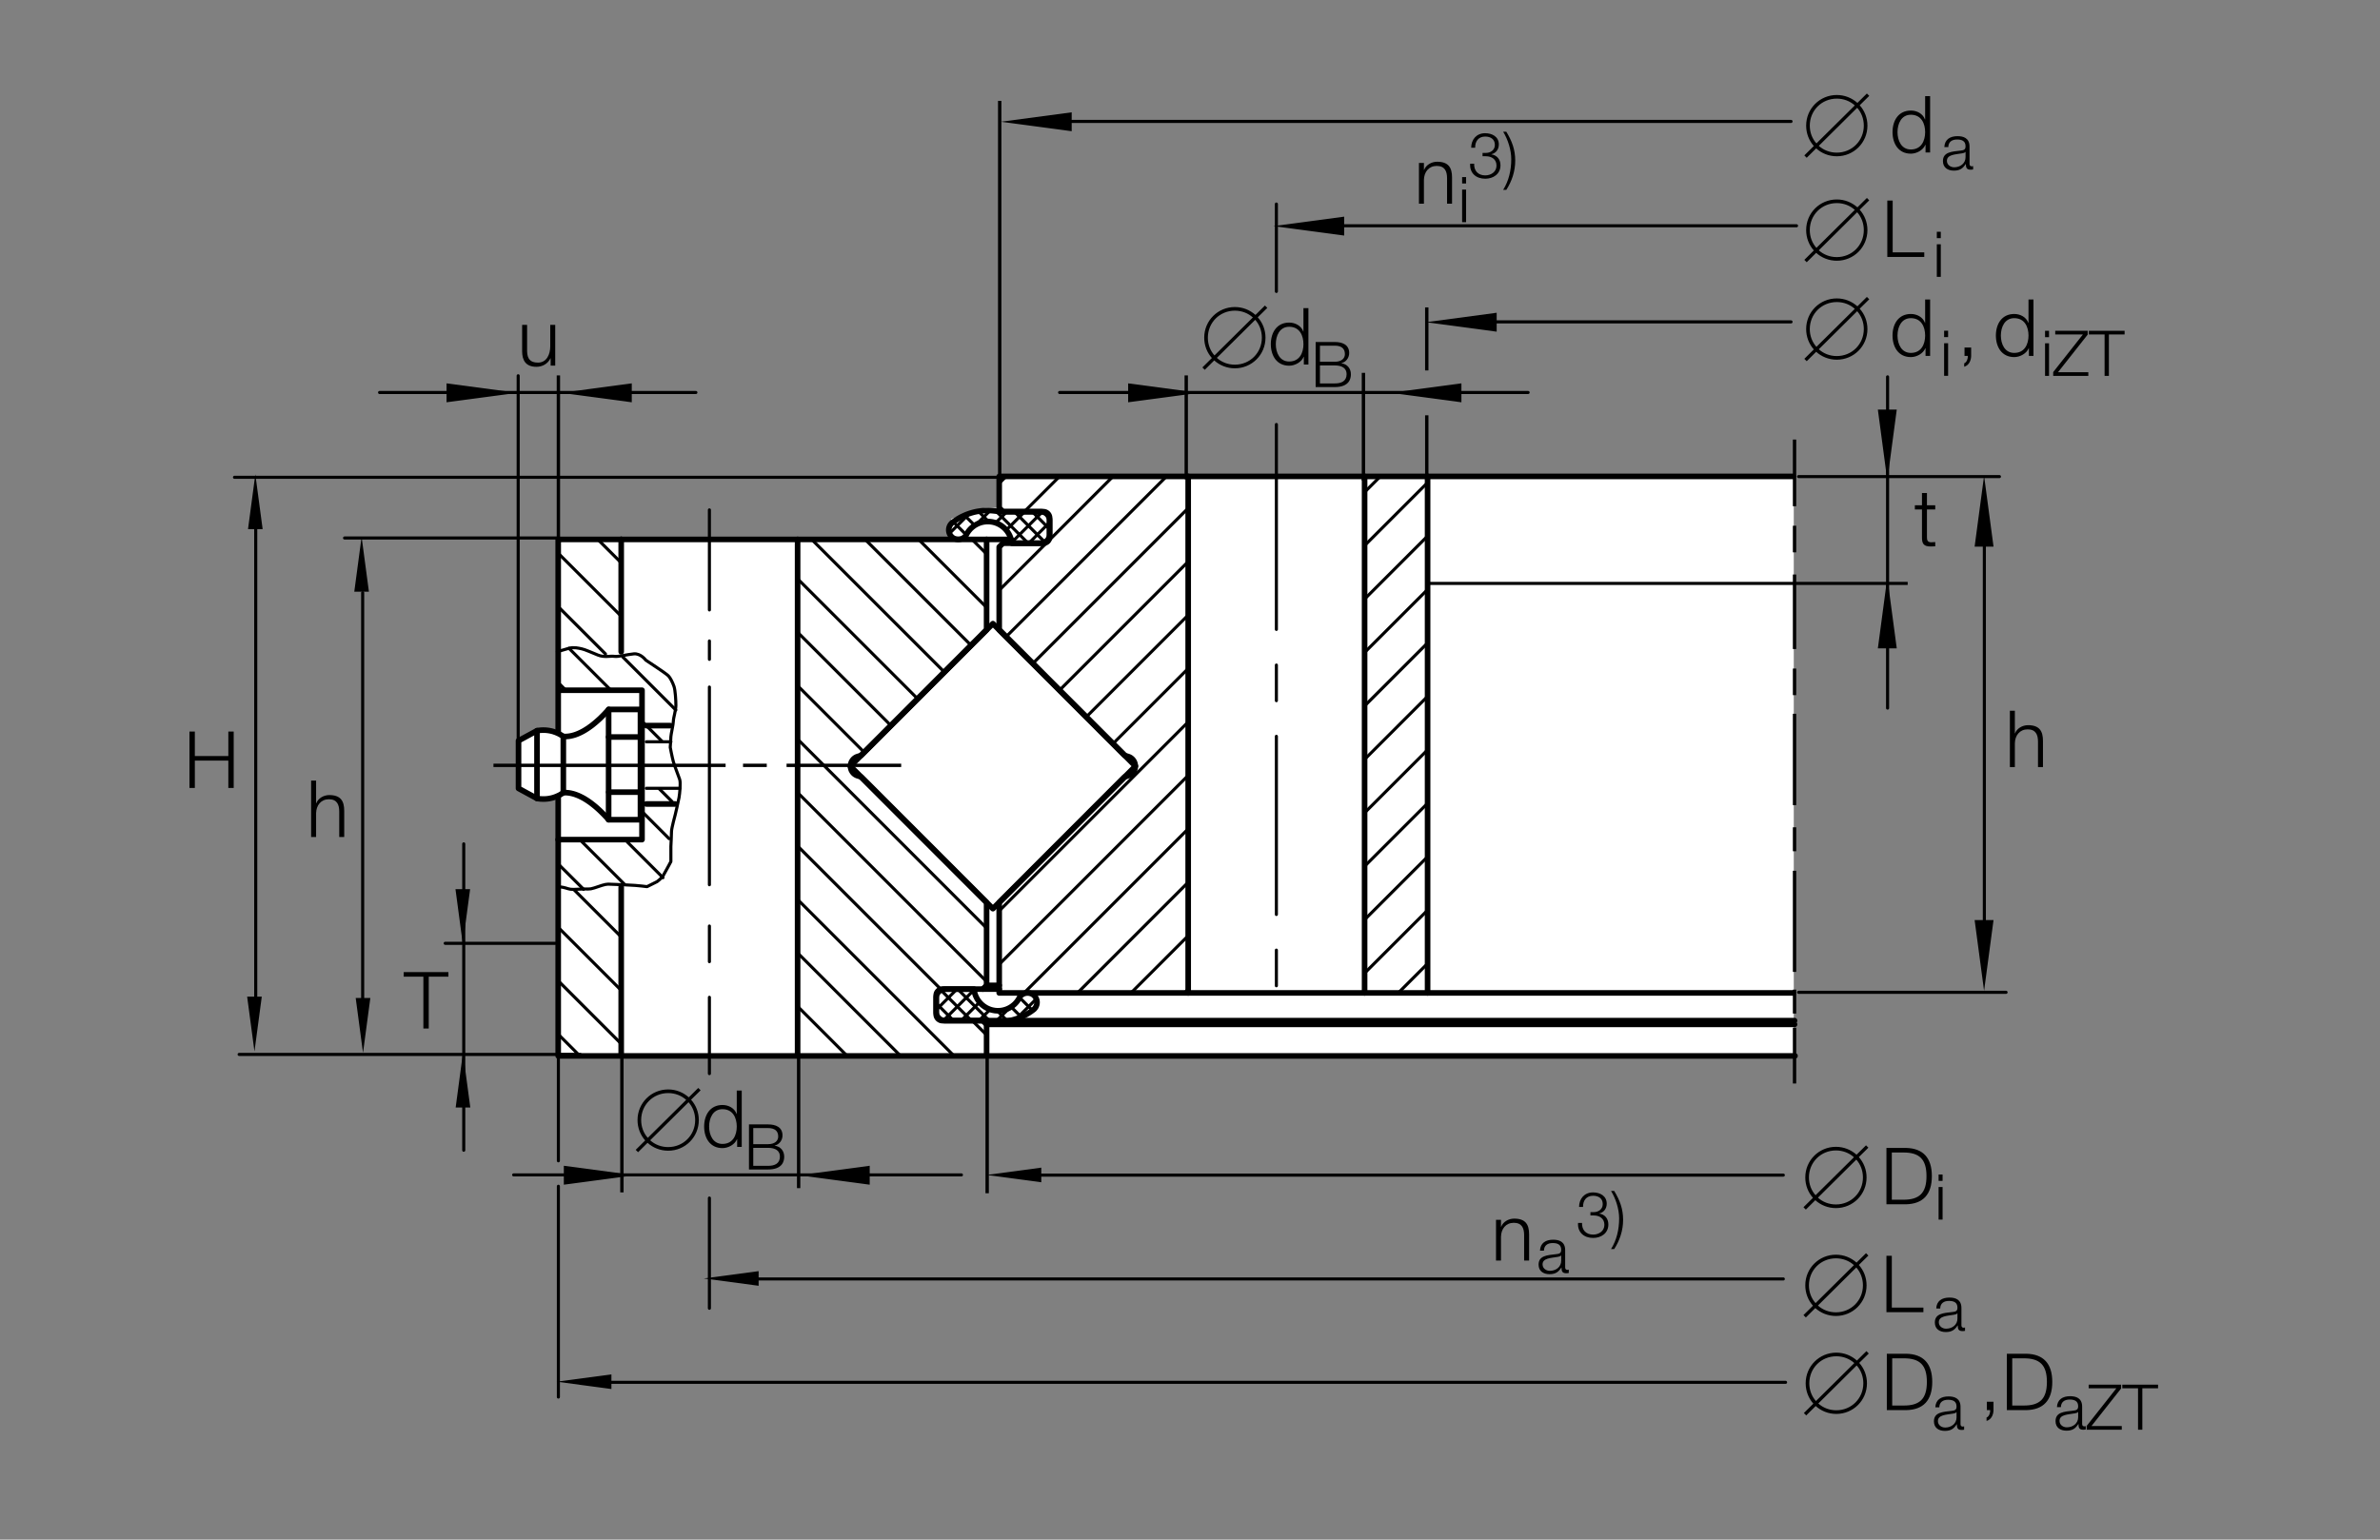 <?xml version="1.0" encoding="utf-8"?>
<!-- Generator: Adobe Illustrator 22.1.0, SVG Export Plug-In . SVG Version: 6.00 Build 0)  -->
<svg version="1.1" id="Ebene_1" xmlns="http://www.w3.org/2000/svg" xmlns:xlink="http://www.w3.org/1999/xlink" x="0px" y="0px"
	 viewBox="0 0 1204.729 779.524" style="enable-background:new 0 0 1204.729 779.524;" xml:space="preserve">
<rect x="0" y="0" width="1204.729" height="779.524" fill="#808080" stroke="none"/>
<style type="text/css">
	.st0{fill:#FFFFFF;}
	.st1{fill:none;}
	.st2{fill:none;stroke:#000000;stroke-width:2.834;stroke-linecap:round;stroke-linejoin:round;stroke-miterlimit:10;}
	.st3{fill:none;stroke:#000000;stroke-width:1.559;stroke-linecap:round;stroke-linejoin:round;stroke-miterlimit:10;}
	.st4{fill:none;stroke:#000000;stroke-width:1.417;stroke-linecap:round;stroke-linejoin:round;stroke-miterlimit:10;}
	.st5{fill:none;stroke:#000000;stroke-width:1.701;}
	.st6{stroke:#000000;stroke-width:1.701;}
	.st7{fill:none;stroke:#000000;stroke-width:1.559;}
</style>
<polygon class="st0" points="282.512,402.776 277.893,404.322 271.819,404.253 262.47,399.18 262.602,375.647 271.819,369.951 
	276.335,369.7 280.21,370.43 282.512,371.457 282.512,273.111 483.833,273.111 479.97,270.354 480.522,267.043 481.626,262.632 
	486.589,260.977 493.21,258.22 498.725,257.117 505.896,257.117 505.896,241.121 907.986,241.121 907.986,535.657 282.51,534.001 
	"/>
<rect class="st1" width="1204.729" height="779.524"/>
<polyline class="st2" points="531.286,263.525 531.286,263.418 531.286,263.315 531.277,263.208 531.267,263.096 531.26,262.983 
	531.242,262.876 531.22,262.764 531.203,262.651 531.177,262.539 531.15,262.432 531.123,262.314 531.086,262.202 531.052,262.095 
	531.018,261.982 530.971,261.875 530.925,261.772 530.884,261.66 530.827,261.553 530.774,261.455 530.718,261.343 530.659,261.25 
	530.605,261.147 530.532,261.045 530.469,260.947 530.395,260.84 530.324,260.752 530.237,260.65 530.158,260.561 530.076,260.469 
	529.992,260.381 529.905,260.298 529.812,260.225 529.727,260.142 529.626,260.059 529.529,259.98 529.431,259.902 529.328,259.834 
	529.223,259.766 529.114,259.707 529.011,259.648 528.891,259.585 528.784,259.526 528.667,259.468 528.552,259.414 
	528.435,259.365 528.318,259.322 528.201,259.283 528.083,259.243 527.956,259.219 527.834,259.175 527.717,259.15 527.593,259.131 
	527.461,259.111 527.329,259.097 527.207,259.077 527.08,259.077 526.958,259.077 526.828,259.063 505.864,259.063 504.951,258.892 
	504.035,258.745 503.113,258.647 502.17,258.555 501.25,258.496 500.307,258.472 499.36,258.482 498.425,258.511 497.475,258.579 
	496.526,258.677 495.593,258.804 494.653,258.955 493.711,259.141 492.79,259.365 491.855,259.624 490.945,259.902 490.039,260.21 
	489.133,260.552 488.242,260.928 487.375,261.333 486.506,261.748 485.661,262.207 484.829,262.705 484.004,263.218 
	483.205,263.765 482.419,264.327 482.3,264.404 482.185,264.478 482.065,264.576 481.953,264.673 481.843,264.761 481.738,264.868 
	481.628,264.971 481.531,265.088 481.43,265.201 481.325,265.318 481.235,265.439 481.145,265.552 481.057,265.679 480.974,265.806 
	480.903,265.933 480.823,266.064 480.759,266.202 480.686,266.343 480.635,266.484 480.571,266.626 480.527,266.767 
	480.473,266.919 480.437,267.06 480.393,267.212 480.364,267.353 480.337,267.505 480.31,267.656 480.293,267.808 480.276,267.959 
	480.266,268.1 480.266,268.247 480.266,268.404 480.266,268.545 480.276,268.702 480.293,268.843 480.31,268.995 480.337,269.136 
	480.364,269.288 480.393,269.439 480.437,269.585 480.473,269.727 480.515,269.878 480.571,270.015 480.627,270.151 
	480.686,270.298 480.749,270.43 480.823,270.557 480.893,270.698 480.974,270.845 481.057,270.967 481.137,271.089 481.235,271.221 
	481.325,271.328 481.43,271.451 481.531,271.563 481.635,271.67 481.738,271.772 481.843,271.87 481.963,271.968 482.065,272.08 
	482.185,272.168 482.309,272.246 482.439,272.334 482.561,272.413 482.685,272.486 482.832,272.564 482.956,272.622 483.103,272.69 
	483.232,272.749 483.379,272.808 483.52,272.861 483.664,272.905 483.806,272.939 483.95,272.983 484.101,273.008 484.255,273.038 
	484.409,273.061 484.56,273.081 484.714,273.091 484.865,273.1 485.017,273.111 485.171,273.1 485.322,273.1 485.476,273.081 
	485.63,273.066 485.771,273.061 485.91,273.027 486.057,273.003 486.201,272.964 486.345,272.93 486.487,272.886 486.628,272.837 
	486.765,272.784 486.906,272.729 487.051,272.666 487.19,272.607 487.322,272.529 487.456,272.461 487.583,272.383 487.707,272.3 
	487.834,272.207 487.956,272.12 488.073,272.026 488.191,271.924 488.298,271.827 488.423,271.724 488.523,271.611 488.628,271.495 
	488.728,271.372 488.828,271.265 488.916,271.133 489.009,271.021 489.148,270.713 489.311,270.405 489.472,270.117 
	489.651,269.829 489.841,269.541 490.039,269.248 490.234,268.965 490.439,268.702 490.664,268.428 490.888,268.174 
	491.118,267.905 491.372,267.651 491.621,267.408 491.885,267.168 492.156,266.929 492.431,266.704 492.717,266.499 
	493.005,266.279 493.301,266.069 493.608,265.879 493.908,265.693 494.233,265.527 494.555,265.352 494.88,265.19 495.205,265.039 
	495.559,264.913 495.898,264.771 496.235,264.659 496.587,264.551 496.946,264.448 497.307,264.37 497.668,264.288 498.022,264.228 
	498.398,264.17 498.769,264.131 499.135,264.087 499.499,264.077 499.88,264.063 500.246,264.063 500.613,264.077 500.998,264.102 
	501.367,264.136 501.733,264.184 502.092,264.233 502.431,264.297 502.763,264.37 503.086,264.448 503.42,264.536 503.74,264.634 
	504.072,264.746 504.397,264.868 504.719,264.995 505.034,265.142 505.354,265.288 505.669,265.444 505.974,265.615 
	506.277,265.786 506.582,265.972 506.88,266.163 507.173,266.367 507.451,266.592 507.729,266.816 508.02,267.036 508.283,267.28 
	508.545,267.52 508.796,267.788 509.05,268.047 509.28,268.326 509.524,268.608 509.748,268.887 509.963,269.184 510.168,269.497 
	510.364,269.8 510.554,270.117 510.735,270.43 510.91,270.771 511.072,271.099 511.223,271.426 511.369,271.772 511.494,272.12 
	511.621,272.475 511.728,272.827 511.826,273.179 511.914,273.545 511.987,273.921 512.06,274.272 512.112,274.643 512.156,275.02 
	526.833,275.02 526.936,275.02 527.048,275.01 527.156,275.01 527.258,274.995 527.378,274.98 527.48,274.961 527.6,274.941 
	527.717,274.927 527.827,274.908 527.934,274.883 528.039,274.844 528.159,274.809 528.264,274.775 528.371,274.732 
	528.479,274.702 528.584,274.648 528.694,274.6 528.803,274.551 528.899,274.502 529.016,274.448 529.114,274.38 529.223,274.316 
	529.323,274.258 529.419,274.18 529.519,274.116 529.609,274.038 529.709,273.96 529.797,273.882 529.887,273.794 529.97,273.721 
	530.056,273.628 530.139,273.535 530.217,273.438 530.298,273.345 530.385,273.252 530.461,273.154 530.532,273.047 
	530.594,272.949 530.659,272.837 530.718,272.729 530.783,272.622 530.837,272.51 530.893,272.397 530.945,272.28 530.989,272.168 
	531.035,272.036 531.072,271.914 531.115,271.802 531.14,271.67 531.177,271.563 531.203,271.426 531.22,271.309 531.242,271.182 
	531.26,271.055 531.277,270.928 531.286,270.801 531.286,270.684 531.286,270.547 531.286,263.525 "/>
<line class="st3" x1="531.286" y1="264.492" x2="520.781" y2="275.01"/>
<line class="st3" x1="512.102" y1="274.648" x2="527.702" y2="259.063"/>
<line class="st3" x1="518.672" y1="259.063" x2="509.343" y2="268.398"/>
<line class="st3" x1="504.001" y1="264.717" x2="509.665" y2="259.063"/>
<line class="st3" x1="501.216" y1="258.496" x2="494.14" y2="265.561"/>
<line class="st3" x1="489.319" y1="270.386" x2="487.031" y2="272.666"/>
<line class="st3" x1="480.598" y1="270.083" x2="490.71" y2="259.98"/>
<line class="st3" x1="482.551" y1="264.228" x2="489.111" y2="270.791"/>
<line class="st3" x1="493.379" y1="266.016" x2="488.261" y2="260.923"/>
<line class="st3" x1="495.227" y1="258.857" x2="500.434" y2="264.063"/>
<line class="st3" x1="520.405" y1="275.01" x2="504.162" y2="258.77"/>
<line class="st3" x1="513.474" y1="259.063" x2="528.74" y2="274.336"/>
<line class="st3" x1="531.296" y1="267.857" x2="522.5" y2="259.063"/>
<line class="st4" x1="499.062" y1="311.372" x2="499.404" y2="311.372"/>
<line class="st4" x1="499.062" y1="464.443" x2="499.404" y2="464.443"/>
<polyline class="st2" points="473.899,512.28 473.899,512.383 473.899,512.5 473.904,512.612 473.911,512.71 473.918,512.818 
	473.94,512.93 473.957,513.042 473.974,513.149 474.001,513.276 474.028,513.379 474.057,513.482 474.094,513.594 474.126,513.711 
	474.162,513.823 474.209,513.931 474.253,514.043 474.297,514.146 474.35,514.253 474.404,514.35 474.465,514.458 474.531,514.56 
	474.582,514.659 474.656,514.761 474.721,514.854 474.79,514.956 474.861,515.068 474.944,515.156 475.022,515.245 475.102,515.328 
	475.185,515.42 475.273,515.508 475.364,515.596 475.451,515.674 475.552,515.747 475.654,515.826 475.749,515.889 475.857,515.967 
	475.964,516.035 476.072,516.104 476.179,516.167 476.289,516.221 476.396,516.274 476.511,516.333 476.626,516.387 
	476.745,516.431 476.863,516.49 476.975,516.518 477.092,516.568 477.219,516.597 477.353,516.617 477.47,516.655 477.597,516.67 
	477.722,516.694 477.846,516.709 477.973,516.719 478.098,516.729 478.222,516.743 478.349,516.743 499.314,516.743 
	500.227,516.904 501.152,517.051 502.065,517.168 503.008,517.246 503.938,517.31 504.873,517.334 505.82,517.334 506.762,517.295 
	507.702,517.222 508.657,517.139 509.594,517.002 510.522,516.85 511.465,516.655 512.4,516.431 513.323,516.182 514.238,515.904 
	515.151,515.596 516.05,515.254 516.933,514.868 517.813,514.482 518.672,514.043 519.529,513.594 520.352,513.11 521.174,512.598 
	521.982,512.051 522.763,511.49 522.876,511.396 522.995,511.313 523.11,511.225 523.23,511.138 523.347,511.035 523.452,510.938 
	523.559,510.83 523.657,510.718 523.755,510.605 523.857,510.488 523.945,510.376 524.035,510.244 524.121,510.132 524.204,510.015 
	524.287,509.873 524.355,509.736 524.419,509.604 524.492,509.463 524.546,509.321 524.607,509.18 524.651,509.043 524.707,508.887 
	524.753,508.745 524.8,508.603 524.824,508.452 524.846,508.31 524.875,508.154 524.895,507.988 524.914,507.847 524.922,507.701 
	524.922,507.544 524.922,507.402 524.922,507.251 524.914,507.109 524.895,506.963 524.875,506.821 524.846,506.665 
	524.824,506.509 524.8,506.367 524.753,506.225 524.707,506.084 524.66,505.942 524.607,505.801 524.555,505.649 524.492,505.508 
	524.428,505.381 524.355,505.234 524.287,505.102 524.204,504.971 524.121,504.839 524.045,504.717 523.945,504.6 523.857,504.473 
	523.755,504.355 523.657,504.243 523.55,504.136 523.452,504.023 523.347,503.921 523.222,503.818 523.11,503.725 522.995,503.638 
	522.871,503.55 522.746,503.472 522.62,503.398 522.49,503.32 522.358,503.242 522.234,503.179 522.087,503.11 521.956,503.052 
	521.802,502.998 521.657,502.959 521.513,502.91 521.374,502.871 521.228,502.822 521.076,502.803 520.932,502.759 520.781,502.744 
	520.63,502.725 520.466,502.715 520.315,502.715 520.163,502.705 520.008,502.705 519.858,502.715 519.707,502.715 519.565,502.734 
	519.417,502.759 519.275,502.778 519.121,502.813 518.979,502.847 518.833,502.881 518.694,502.925 518.547,502.964 
	518.415,503.022 518.269,503.076 518.137,503.14 517.998,503.208 517.868,503.276 517.722,503.354 517.6,503.433 517.475,503.506 
	517.348,503.599 517.224,503.682 517.104,503.779 516.99,503.892 516.883,503.979 516.765,504.087 516.665,504.199 516.56,504.321 
	516.457,504.419 516.362,504.551 516.262,504.663 516.172,504.795 516.028,505.093 515.866,505.4 515.71,505.688 515.527,505.981 
	515.349,506.274 515.151,506.543 514.956,506.831 514.741,507.109 514.516,507.378 514.292,507.646 514.057,507.9 513.816,508.159 
	513.567,508.403 513.296,508.647 513.027,508.872 512.751,509.092 512.473,509.321 512.182,509.526 511.882,509.727 
	511.574,509.927 511.269,510.102 510.959,510.288 510.627,510.454 510.302,510.605 509.97,510.762 509.629,510.908 509.28,511.025 
	508.938,511.158 508.589,511.255 508.242,511.357 507.873,511.445 507.517,511.523 507.156,511.587 506.789,511.641 
	506.416,511.689 506.042,511.704 505.676,511.743 505.31,511.743 504.934,511.743 504.568,511.728 504.187,511.704 503.821,511.675 
	503.457,511.631 503.086,511.563 502.756,511.499 502.424,511.435 502.09,511.357 501.76,511.27 501.438,511.167 501.115,511.059 
	500.786,510.938 500.461,510.806 500.149,510.664 499.831,510.522 499.511,510.366 499.204,510.201 498.899,510.015 
	498.606,509.834 498.308,509.639 498.005,509.429 497.727,509.219 497.446,508.99 497.168,508.76 496.902,508.525 496.635,508.271 
	496.382,508.017 496.133,507.744 495.898,507.48 495.666,507.207 495.439,506.919 495.217,506.611 495.01,506.313 494.812,506.006 
	494.626,505.698 494.446,505.381 494.277,505.034 494.114,504.707 493.955,504.38 493.808,504.033 493.684,503.682 493.557,503.33 
	493.449,502.978 493.349,502.627 493.261,502.251 493.191,501.899 493.122,501.523 493.069,501.172 493.032,500.786 
	478.349,500.786 478.239,500.786 478.137,500.786 478.027,500.796 477.917,500.81 477.802,500.82 477.693,500.84 477.585,500.85 
	477.47,500.889 477.363,500.898 477.258,500.928 477.138,500.952 477.024,500.996 476.914,501.03 476.809,501.064 476.697,501.118 
	476.592,501.158 476.484,501.206 476.374,501.26 476.277,501.313 476.174,501.372 476.072,501.426 475.964,501.49 475.869,501.558 
	475.757,501.626 475.661,501.689 475.571,501.767 475.476,501.846 475.383,501.924 475.293,501.997 475.21,502.1 475.122,502.178 
	475.039,502.261 474.963,502.358 474.88,502.451 474.797,502.563 474.729,502.656 474.656,502.759 474.594,502.871 474.531,502.964 
	474.465,503.076 474.394,503.188 474.338,503.296 474.292,503.408 474.236,503.525 474.189,503.638 474.143,503.76 474.109,503.892 
	474.065,504.014 474.038,504.136 474.001,504.253 473.974,504.38 473.957,504.497 473.94,504.619 473.918,504.751 473.904,504.868 
	473.899,504.995 473.899,505.122 473.899,505.254 473.899,512.28 "/>
<line class="st3" x1="473.899" y1="511.313" x2="484.409" y2="500.786"/>
<line class="st3" x1="493.076" y1="501.158" x2="477.485" y2="516.748"/>
<line class="st3" x1="486.506" y1="516.748" x2="495.832" y2="507.402"/>
<line class="st3" x1="501.186" y1="511.079" x2="495.522" y2="516.748"/>
<line class="st3" x1="503.974" y1="517.31" x2="511.047" y2="510.244"/>
<line class="st3" x1="515.862" y1="505.42" x2="518.154" y2="503.13"/>
<line class="st3" x1="524.58" y1="505.718" x2="514.47" y2="515.826"/>
<line class="st3" x1="522.627" y1="511.587" x2="516.064" y2="505.024"/>
<line class="st3" x1="511.799" y1="509.78" x2="516.917" y2="514.893"/>
<line class="st3" x1="509.951" y1="516.948" x2="504.743" y2="511.743"/>
<line class="st3" x1="484.773" y1="500.786" x2="501.028" y2="517.041"/>
<line class="st3" x1="491.701" y1="516.748" x2="476.44" y2="501.47"/>
<line class="st3" x1="473.884" y1="507.93" x2="482.68" y2="516.748"/>
<line class="st2" x1="722.629" y1="241.206" x2="907.673" y2="241.206"/>
<line class="st2" x1="722.629" y1="502.715" x2="907.673" y2="502.715"/>
<line class="st2" x1="499.404" y1="273.1" x2="511.799" y2="273.1"/>
<line class="st2" x1="497.485" y1="516.743" x2="908.376" y2="516.743"/>
<line class="st2" x1="499.404" y1="518.643" x2="908.376" y2="518.643"/>
<line class="st2" x1="499.404" y1="534.6" x2="908.606" y2="534.6"/>
<polyline class="st2" points="502.595,460.059 574.751,387.905 502.595,315.742 430.429,387.905 502.595,460.059 "/>
<line class="st2" x1="499.404" y1="498.882" x2="505.788" y2="498.882"/>
<line class="st2" x1="497.485" y1="500.786" x2="505.788" y2="500.786"/>
<line class="st3" x1="646.093" y1="214.91" x2="646.093" y2="318.667"/>
<line class="st3" x1="646.093" y1="103.306" x2="646.093" y2="147.549"/>
<line class="st3" x1="646.093" y1="336.714" x2="646.093" y2="354.751"/>
<line class="st3" x1="646.093" y1="372.798" x2="646.093" y2="462.998"/>
<line class="st3" x1="646.093" y1="481.045" x2="646.093" y2="499.092"/>
<line class="st3" x1="359.094" y1="543.567" x2="359.094" y2="504.936"/>
<line class="st3" x1="359.094" y1="662.375" x2="359.094" y2="606.565"/>
<line class="st3" x1="359.094" y1="308.804" x2="359.094" y2="258.159"/>
<line class="st3" x1="359.094" y1="447.949" x2="359.094" y2="347.844"/>
<line class="st3" x1="359.094" y1="486.895" x2="359.094" y2="468.848"/>
<line class="st3" x1="359.094" y1="333.833" x2="359.094" y2="324.517"/>
<line class="st2" x1="403.74" y1="273.1" x2="314.446" y2="273.1"/>
<line class="st2" x1="403.74" y1="534.6" x2="314.446" y2="534.6"/>
<line class="st2" x1="314.446" y1="329.988" x2="314.446" y2="273.1"/>
<polyline class="st2" points="282.556,403.252 282.556,534.6 314.446,534.6 314.446,449.138 "/>
<polyline class="st2" points="314.446,273.1 282.556,273.1 282.556,370.913 "/>
<line class="st3" x1="282.556" y1="523.643" x2="293.51" y2="534.6"/>
<line class="st3" x1="282.556" y1="496.582" x2="314.446" y2="528.477"/>
<line class="st3" x1="282.556" y1="469.517" x2="314.446" y2="501.411"/>
<line class="st3" x1="290.544" y1="450.456" x2="314.446" y2="474.35"/>
<line class="st3" x1="282.556" y1="307.163" x2="306.487" y2="331.089"/>
<line class="st3" x1="282.556" y1="280.098" x2="314.446" y2="311.987"/>
<line class="st3" x1="302.6" y1="273.1" x2="314.446" y2="284.941"/>
<polyline class="st2" points="403.74,273.1 499.404,273.1 499.404,318.892 435.91,382.466 434.089,383.037 433.965,383.081 
	433.821,383.135 433.684,383.179 433.557,383.237 433.425,383.286 433.301,383.359 433.176,383.428 433.047,383.501 432.92,383.569 
	432.798,383.652 432.68,383.73 432.563,383.828 432.439,383.921 432.322,384.004 432.212,384.111 432.107,384.204 431.999,384.311 
	431.892,384.424 431.794,384.531 431.697,384.643 431.606,384.766 431.516,384.878 431.426,385.01 431.345,385.127 431.267,385.264 
	431.184,385.4 431.103,385.537 431.032,385.664 430.969,385.806 430.91,385.943 430.854,386.084 430.798,386.23 430.754,386.372 
	430.708,386.518 430.676,386.68 430.637,386.826 430.603,386.977 430.576,387.134 430.556,387.28 430.539,387.432 430.527,387.583 
	430.52,387.749 430.52,387.905 430.52,388.037 430.527,388.188 430.539,388.33 430.549,388.467 430.564,388.608 430.593,388.75 
	430.62,388.892 430.644,389.029 430.683,389.175 430.715,389.316 430.761,389.458 430.805,389.6 430.862,389.736 430.915,389.873 
	430.969,390.005 431.032,390.142 431.106,390.279 431.184,390.41 431.257,390.533 431.335,390.659 431.418,390.791 431.509,390.923 
	431.594,391.035 431.697,391.152 431.794,391.27 431.892,391.387 431.999,391.494 432.107,391.602 432.212,391.704 432.331,391.811 
	432.456,391.899 432.583,391.997 432.71,392.085 432.834,392.178 432.966,392.261 433.093,392.334 433.227,392.408 433.371,392.486 
	433.508,392.549 433.65,392.602 433.789,392.666 433.938,392.725 434.089,392.768 435.91,393.345 499.404,456.909 499.404,498.882 
	497.485,500.786 477.077,500.786 476.997,500.786 476.926,500.786 476.843,500.796 476.762,500.796 476.682,500.81 476.609,500.835 
	476.531,500.84 476.45,500.85 476.367,500.874 476.289,500.898 476.216,500.908 476.133,500.938 476.054,500.952 475.981,500.996 
	475.901,501.016 475.813,501.04 475.739,501.084 475.661,501.128 475.588,501.158 475.515,501.206 475.444,501.25 475.371,501.294 
	475.3,501.338 475.232,501.382 475.158,501.435 475.093,501.49 475.022,501.548 474.963,501.602 474.897,501.655 474.836,501.709 
	474.775,501.777 474.709,501.855 474.656,501.909 474.604,501.977 474.548,502.051 474.492,502.119 474.431,502.197 
	474.387,502.261 474.338,502.339 474.297,502.417 474.253,502.505 474.209,502.578 474.172,502.666 474.138,502.744 
	474.099,502.832 474.072,502.925 474.048,502.998 474.021,503.086 473.994,503.179 473.974,503.252 473.957,503.354 473.94,503.438 
	473.918,503.525 473.911,503.613 473.904,503.706 473.899,503.794 473.899,503.892 473.899,503.979 473.899,513.545 
	473.899,513.613 473.899,513.711 473.899,513.789 473.904,513.867 473.911,513.945 473.918,514.018 473.94,514.097 473.957,514.185 
	473.967,514.253 473.994,514.341 474.011,514.419 474.028,514.492 474.057,514.57 474.084,514.648 474.116,514.727 474.143,514.8 
	474.179,514.878 474.216,514.956 474.253,515.034 474.297,515.107 474.338,515.185 474.375,515.254 474.431,515.328 
	474.487,515.405 474.541,515.474 474.594,515.542 474.646,515.605 474.699,515.674 474.765,515.737 474.817,515.796 474.88,515.859 
	474.944,515.913 475.017,515.982 475.078,516.035 475.149,516.079 475.222,516.133 475.293,516.191 475.364,516.235 
	475.444,516.274 475.515,516.323 475.598,516.362 475.674,516.411 475.757,516.465 475.844,516.499 475.93,516.518 476.02,516.568 
	476.101,516.587 476.186,516.607 476.269,516.641 476.357,516.655 476.45,516.67 476.54,516.694 476.626,516.709 476.718,516.719 
	476.809,516.729 476.897,516.743 476.987,516.743 477.077,516.743 497.485,516.743 499.404,518.643 499.404,534.6 403.738,534.6 
	403.738,273.1 "/>
<line class="st3" x1="403.74" y1="509.526" x2="428.808" y2="534.6"/>
<line class="st3" x1="403.74" y1="482.466" x2="455.862" y2="534.6"/>
<line class="st3" x1="403.74" y1="455.415" x2="482.927" y2="534.6"/>
<line class="st3" x1="403.74" y1="428.34" x2="476.289" y2="500.898"/>
<line class="st3" x1="492.126" y1="516.743" x2="499.404" y2="524.018"/>
<line class="st3" x1="403.74" y1="401.279" x2="499.404" y2="496.958"/>
<line class="st3" x1="403.74" y1="374.228" x2="499.404" y2="469.897"/>
<line class="st3" x1="403.74" y1="347.158" x2="437.466" y2="380.904"/>
<line class="st3" x1="403.74" y1="320.117" x2="450.993" y2="367.368"/>
<line class="st3" x1="403.74" y1="293.057" x2="464.511" y2="353.823"/>
<line class="st3" x1="410.844" y1="273.1" x2="478.034" y2="340.288"/>
<line class="st3" x1="437.9" y1="273.1" x2="491.562" y2="326.758"/>
<line class="st3" x1="464.966" y1="273.1" x2="499.404" y2="307.544"/>
<line class="st3" x1="492.016" y1="273.1" x2="499.404" y2="280.483"/>
<line class="st2" x1="601.448" y1="502.715" x2="690.742" y2="502.715"/>
<line class="st2" x1="601.448" y1="241.206" x2="690.742" y2="241.206"/>
<polyline class="st2" points="690.742,502.715 722.629,502.715 722.629,241.206 690.742,241.206 690.742,502.715 "/>
<line class="st3" x1="707.795" y1="502.715" x2="722.629" y2="487.871"/>
<line class="st3" x1="690.742" y1="492.695" x2="722.629" y2="460.82"/>
<line class="st3" x1="690.742" y1="465.635" x2="722.629" y2="433.75"/>
<line class="st3" x1="690.742" y1="438.584" x2="722.629" y2="406.694"/>
<line class="st3" x1="690.742" y1="411.518" x2="722.629" y2="379.634"/>
<line class="st3" x1="690.742" y1="384.468" x2="722.629" y2="352.578"/>
<line class="st3" x1="690.742" y1="357.402" x2="722.629" y2="325.513"/>
<line class="st3" x1="690.742" y1="330.342" x2="722.629" y2="298.457"/>
<line class="st3" x1="690.742" y1="303.286" x2="722.629" y2="271.396"/>
<line class="st3" x1="690.742" y1="276.216" x2="722.629" y2="244.331"/>
<line class="st3" x1="690.742" y1="249.165" x2="698.698" y2="241.206"/>
<polyline class="st2" points="601.448,502.715 505.788,502.715 505.788,456.909 569.272,393.345 571.101,392.768 571.223,392.725 
	571.36,392.681 571.494,392.627 571.616,392.573 571.755,392.505 571.88,392.441 572.004,392.383 572.129,392.305 572.268,392.241 
	572.392,392.148 572.505,392.065 572.622,391.977 572.74,391.885 572.857,391.797 572.964,391.704 573.071,391.592 573.183,391.494 
	573.286,391.387 573.381,391.274 573.484,391.162 573.576,391.045 573.672,390.928 573.762,390.81 573.85,390.669 573.923,390.542 
	574.006,390.41 574.072,390.279 574.148,390.142 574.209,390.005 574.275,389.863 574.328,389.722 574.378,389.58 574.426,389.429 
	574.47,389.267 574.516,389.121 574.541,388.97 574.577,388.818 574.604,388.672 574.621,388.52 574.641,388.365 574.648,388.213 
	574.66,388.061 574.66,387.905 574.66,387.759 574.648,387.622 574.641,387.475 574.634,387.334 574.612,387.188 574.585,387.056 
	574.558,386.909 574.529,386.767 574.497,386.626 574.46,386.484 574.417,386.338 574.37,386.206 574.316,386.064 574.265,385.933 
	574.209,385.791 574.148,385.654 574.072,385.522 574.006,385.4 573.933,385.264 573.85,385.127 573.772,385.01 573.679,384.883 
	573.581,384.766 573.484,384.643 573.381,384.531 573.286,384.424 573.183,384.311 573.071,384.204 572.964,384.097 
	572.849,383.999 572.729,383.906 572.605,383.813 572.48,383.721 572.353,383.623 572.221,383.54 572.085,383.462 571.951,383.389 
	571.806,383.315 571.672,383.257 571.531,383.193 571.389,383.14 571.245,383.086 571.101,383.037 569.272,382.466 505.788,318.892 
	505.788,276.929 507.695,275.02 528.105,275.02 528.186,275.02 528.257,275.01 528.34,275.01 528.415,274.995 528.498,274.99 
	528.569,274.98 528.65,274.971 528.733,274.952 528.808,274.936 528.891,274.922 528.974,274.892 529.052,274.873 529.133,274.844 
	529.206,274.809 529.287,274.79 529.367,274.746 529.441,274.712 529.519,274.678 529.59,274.643 529.663,274.604 529.736,274.556 
	529.805,274.517 529.88,274.468 529.951,274.419 530.019,274.37 530.083,274.316 530.156,274.267 530.217,274.204 530.281,274.15 
	530.354,274.087 530.417,274.018 530.476,273.96 530.532,273.896 530.589,273.823 530.642,273.755 530.691,273.682 530.747,273.608 
	530.793,273.535 530.842,273.462 530.884,273.374 530.925,273.296 530.971,273.213 531.008,273.14 531.045,273.061 531.076,272.974 
	531.106,272.896 531.133,272.808 531.159,272.725 531.186,272.637 531.203,272.539 531.23,272.452 531.242,272.363 531.26,272.28 
	531.267,272.193 531.277,272.104 531.286,272.007 531.286,271.909 531.296,271.811 531.296,262.261 531.286,262.173 
	531.286,262.104 531.286,262.021 531.277,261.939 531.267,261.861 531.26,261.777 531.242,261.709 531.23,261.626 531.216,261.548 
	531.194,261.465 531.167,261.392 531.15,261.314 531.123,261.236 531.096,261.147 531.062,261.079 531.035,260.996 530.998,260.928 
	530.962,260.84 530.925,260.767 530.884,260.698 530.842,260.62 530.801,260.552 530.747,260.474 530.703,260.405 530.649,260.337 
	530.594,260.264 530.539,260.201 530.488,260.142 530.427,260.078 530.371,260.01 530.298,259.947 530.237,259.892 530.161,259.834 
	530.102,259.78 530.031,259.717 529.958,259.673 529.887,259.615 529.812,259.57 529.736,259.521 529.663,259.468 529.582,259.429 
	529.502,259.385 529.419,259.35 529.339,259.311 529.26,259.283 529.17,259.253 529.087,259.224 529.001,259.199 528.918,259.17 
	528.818,259.141 528.733,259.126 528.64,259.116 528.552,259.097 528.464,259.087 528.371,259.077 528.283,259.077 528.191,259.077 
	528.105,259.063 507.695,259.063 505.788,257.154 505.788,241.206 601.448,241.206 601.448,502.715 "/>
<line class="st3" x1="599.56" y1="502.715" x2="601.448" y2="500.81"/>
<line class="st3" x1="572.5" y1="502.715" x2="601.448" y2="473.755"/>
<line class="st3" x1="545.434" y1="502.715" x2="601.448" y2="446.694"/>
<line class="st3" x1="518.381" y1="502.715" x2="601.448" y2="419.639"/>
<line class="st3" x1="505.788" y1="488.242" x2="601.448" y2="392.578"/>
<line class="st3" x1="505.788" y1="461.182" x2="601.448" y2="365.508"/>
<line class="st3" x1="563.366" y1="376.538" x2="601.448" y2="338.457"/>
<line class="st3" x1="549.841" y1="363.008" x2="601.448" y2="311.401"/>
<line class="st3" x1="536.321" y1="349.468" x2="601.448" y2="284.336"/>
<line class="st3" x1="522.795" y1="335.933" x2="601.448" y2="257.28"/>
<line class="st3" x1="509.272" y1="322.392" x2="590.459" y2="241.206"/>
<line class="st3" x1="505.788" y1="298.833" x2="563.401" y2="241.206"/>
<line class="st3" x1="518.484" y1="259.063" x2="536.338" y2="241.206"/>
<line class="st3" x1="505.788" y1="244.712" x2="509.28" y2="241.206"/>
<line class="st3" x1="282.649" y1="600.6" x2="282.649" y2="707.327"/>
<line class="st3" x1="282.649" y1="518.962" x2="282.649" y2="587.715"/>
<line class="st5" x1="499.69" y1="604.138" x2="499.69" y2="535.638"/>
<g>
	<path d="M917.89,710.665c-2.439-2.758-3.878-6.356-3.878-10.314c0-8.635,6.916-15.511,15.511-15.511
		c4.038,0,7.636,1.519,10.434,3.998l4.797-4.757l1.199,1.199l-4.837,4.758c2.439,2.718,3.918,6.316,3.918,10.314
		c0,8.635-6.916,15.511-15.511,15.511c-4.038,0-7.716-1.519-10.434-3.998l-4.797,4.757l-1.199-1.199L917.89,710.665z
		 M938.639,690.116c-2.399-2.159-5.597-3.438-9.115-3.438c-7.636,0-13.672,5.997-13.672,13.673c0,3.478,1.239,6.636,3.358,8.995
		L938.639,690.116z M920.409,710.585c2.399,2.159,5.557,3.438,9.115,3.438c7.636,0,13.672-5.997,13.672-13.673
		c0-3.518-1.279-6.676-3.358-9.035L920.409,710.585z"/>
	<path d="M955.091,685.399h9.875c8.595,0.2,13.113,4.917,13.113,14.272s-4.518,14.072-13.113,14.272h-9.875V685.399z
		 M957.81,711.624h5.797c8.195,0.04,11.754-3.438,11.754-11.953s-3.558-11.993-11.754-11.953h-5.797V711.624z"/>
	<path d="M1009.089,709.705v4.278c-0.04,2.319-1.119,4.757-3.518,5.437v-1.719c1.319-0.48,1.919-2.439,1.839-3.758h-1.679v-4.238
		H1009.089z"/>
	<path d="M1015.851,685.398h9.875c8.595,0.2,13.113,4.917,13.113,14.272c0,9.355-4.518,14.072-13.113,14.272h-9.875V685.398z
		 M1018.569,711.624h5.797c8.195,0.04,11.754-3.438,11.754-11.953s-3.558-11.993-11.754-11.953h-5.797V711.624z"/>
</g>
<g>
	<path d="M917.695,661.075c-2.439-2.759-3.878-6.356-3.878-10.314c0-8.635,6.916-15.511,15.511-15.511
		c4.038,0,7.636,1.519,10.434,3.998l4.797-4.757l1.199,1.199l-4.837,4.757c2.439,2.719,3.918,6.316,3.918,10.314
		c0,8.635-6.916,15.511-15.511,15.511c-4.038,0-7.716-1.519-10.434-3.998l-4.797,4.758l-1.199-1.199L917.695,661.075z
		 M938.444,640.526c-2.399-2.159-5.597-3.438-9.115-3.438c-7.636,0-13.672,5.997-13.672,13.672c0,3.478,1.239,6.636,3.358,8.995
		L938.444,640.526z M920.214,660.995c2.399,2.159,5.557,3.438,9.115,3.438c7.636,0,13.672-5.997,13.672-13.673
		c0-3.518-1.279-6.676-3.358-9.035L920.214,660.995z"/>
	<path d="M954.896,635.809h2.719v26.226h15.991v2.319h-18.71V635.809z"/>
</g>
<g>
	<path d="M917.695,606.456c-2.439-2.758-3.878-6.356-3.878-10.314c0-8.635,6.916-15.511,15.511-15.511
		c4.038,0,7.636,1.519,10.434,3.998l4.797-4.757l1.199,1.199l-4.837,4.758c2.439,2.718,3.918,6.316,3.918,10.314
		c0,8.635-6.916,15.511-15.511,15.511c-4.038,0-7.716-1.519-10.434-3.998l-4.797,4.757l-1.199-1.199L917.695,606.456z
		 M938.444,585.907c-2.399-2.159-5.597-3.438-9.115-3.438c-7.636,0-13.672,5.997-13.672,13.673c0,3.478,1.239,6.636,3.358,8.995
		L938.444,585.907z M920.214,606.376c2.399,2.159,5.557,3.438,9.115,3.438c7.636,0,13.672-5.997,13.672-13.673
		c0-3.518-1.279-6.676-3.358-9.035L920.214,606.376z"/>
	<path d="M954.896,581.19h9.875c8.595,0.2,13.113,4.917,13.113,14.272c0,9.355-4.517,14.072-13.113,14.272h-9.875V581.19z
		 M957.615,607.415h5.797c8.196,0.04,11.754-3.438,11.754-11.953s-3.558-11.993-11.754-11.953h-5.797V607.415z"/>
</g>
<polygon points="499.314,594.871 527.085,591.169 527.085,598.581 "/>
<line class="st3" x1="523.012" y1="594.958" x2="902.695" y2="594.958"/>
<polygon points="281.723,699.553 309.494,695.852 309.494,703.259 "/>
<line class="st3" x1="380.332" y1="647.527" x2="902.695" y2="647.527"/>
<polygon points="356.235,647.288 384.009,643.581 384.009,650.994 "/>
<line class="st3" x1="307.795" y1="699.875" x2="903.835" y2="699.875"/>
<g>
	<path d="M757.264,617.582h2.519v3.558h0.08c0.92-2.479,3.678-4.158,6.596-4.158c5.797,0,7.556,3.038,7.556,7.956v13.273h-2.519
		v-12.873c0-3.558-1.159-6.236-5.237-6.236c-3.998,0-6.396,3.038-6.476,7.076v12.033h-2.519V617.582z"/>
</g>
<g>
	<path d="M779.517,633.192c0.192-3.868,2.909-5.531,6.681-5.531c2.909,0,6.074,0.895,6.074,5.307v8.759
		c0,0.767,0.384,1.215,1.183,1.215c0.224,0,0.479-0.064,0.639-0.128v1.694c-0.448,0.096-0.767,0.128-1.311,0.128
		c-2.046,0-2.366-1.151-2.366-2.877h-0.064c-1.406,2.142-2.845,3.357-6.01,3.357c-3.037,0-5.53-1.502-5.53-4.827
		c0-4.635,4.507-4.795,8.855-5.306c1.662-0.192,2.589-0.416,2.589-2.238c0-2.717-1.95-3.389-4.316-3.389
		c-2.494,0-4.348,1.151-4.411,3.836H779.517z M790.258,635.622h-0.064c-0.256,0.479-1.151,0.639-1.694,0.735
		c-3.421,0.607-7.672,0.575-7.672,3.804c0,2.014,1.79,3.261,3.676,3.261c3.069,0,5.786-1.95,5.754-5.179V635.622z"/>
</g>
<g>
	<path d="M800.806,619.158c-0.128,3.548,1.982,5.914,5.594,5.914c2.941,0,5.722-1.758,5.722-4.955c0-3.165-2.398-4.731-5.37-4.731
		h-1.694v-1.694h1.694c2.078,0.032,4.539-1.247,4.539-4.06c0-2.941-2.206-4.22-4.891-4.22c-3.357,0-5.147,2.334-5.083,5.658h-2.014
		c0.032-4.22,2.717-7.352,7.065-7.352c3.516,0,6.937,1.726,6.937,5.69c0,2.43-1.375,4.38-3.772,4.955v0.064
		c2.909,0.479,4.603,2.589,4.603,5.53c0,4.38-3.58,6.809-7.704,6.809c-4.635,0-7.96-2.813-7.64-7.608H800.806z"/>
	<path d="M817.095,602.983c2.845,4.699,4.507,9.047,4.507,14.609c0,5.435-1.726,10.485-4.507,14.801h-1.598
		c2.845-4.539,4.092-9.91,4.092-15.536c0-4.635-1.662-9.91-4.092-13.874H817.095z"/>
</g>
<line class="st3" x1="281.135" y1="477.598" x2="225.349" y2="477.598"/>
<line class="st3" x1="121.043" y1="533.848" x2="293.706" y2="533.848"/>
<line class="st3" x1="282.995" y1="272.385" x2="174.406" y2="272.385"/>
<g>
	<path d="M204.351,492.176h22.628v2.319h-9.955v26.226h-2.719v-26.226h-9.955V492.176z"/>
</g>
<line class="st3" x1="234.741" y1="427.236" x2="234.741" y2="582.363"/>
<polygon points="234.262,477.944 230.556,450.184 237.968,450.184 "/>
<polygon points="234.355,532.966 238.064,560.737 230.649,560.737 "/>
<line class="st3" x1="183.579" y1="300.095" x2="183.579" y2="515.349"/>
<polygon points="183.755,533.049 180.049,505.281 187.461,505.281 "/>
<polygon points="183.042,271.814 186.748,299.585 179.333,299.585 "/>
<g>
	<path d="M157.488,395.228h2.519v11.474h0.08c0.919-2.479,3.678-4.158,6.596-4.158c5.797,0,7.556,3.038,7.556,7.956v13.273h-2.519
		v-12.873c0-3.558-1.159-6.236-5.237-6.236c-3.998,0-6.396,3.038-6.476,7.076v12.033h-2.519V395.228z"/>
</g>
<line class="st3" x1="129.446" y1="266.548" x2="129.446" y2="513.489"/>
<polygon points="128.809,532.361 125.103,504.59 132.512,504.59 "/>
<polygon points="129.245,240.137 132.951,267.905 125.542,267.905 "/>
<g>
	<path d="M95.91,370.384h2.719v12.393h16.951v-12.393h2.719v28.544h-2.719v-13.833H98.629v13.833H95.91V370.384z"/>
</g>
<line class="st3" x1="507.214" y1="241.66" x2="118.701" y2="241.66"/>
<g>
	<path d="M981.298,594.653h2.014v3.229h-2.014V594.653z M981.298,600.983h2.014v16.495h-2.014V600.983z"/>
</g>
<g>
	<path d="M980.098,662.489c0.192-3.868,2.909-5.53,6.681-5.53c2.909,0,6.074,0.895,6.074,5.306v8.759
		c0,0.767,0.384,1.215,1.183,1.215c0.224,0,0.479-0.064,0.639-0.128v1.694c-0.448,0.096-0.767,0.128-1.311,0.128
		c-2.046,0-2.365-1.151-2.365-2.877h-0.064c-1.407,2.142-2.845,3.356-6.01,3.356c-3.037,0-5.53-1.502-5.53-4.827
		c0-4.635,4.507-4.795,8.855-5.307c1.662-0.192,2.589-0.416,2.589-2.238c0-2.717-1.95-3.388-4.315-3.388
		c-2.494,0-4.348,1.151-4.412,3.836H980.098z M990.839,664.919h-0.064c-0.256,0.479-1.151,0.639-1.694,0.735
		c-3.421,0.607-7.672,0.575-7.672,3.804c0,2.014,1.79,3.261,3.676,3.261c3.069,0,5.786-1.95,5.754-5.179V664.919z"/>
</g>
<g>
	<path d="M979.639,712.538c0.192-3.868,2.909-5.53,6.681-5.53c2.909,0,6.074,0.895,6.074,5.307v8.759
		c0,0.767,0.384,1.215,1.183,1.215c0.224,0,0.479-0.064,0.639-0.128v1.694c-0.448,0.096-0.767,0.128-1.311,0.128
		c-2.046,0-2.365-1.151-2.365-2.877h-0.064c-1.407,2.142-2.845,3.356-6.01,3.356c-3.037,0-5.53-1.502-5.53-4.827
		c0-4.635,4.507-4.795,8.855-5.306c1.662-0.192,2.589-0.416,2.589-2.238c0-2.717-1.95-3.388-4.315-3.388
		c-2.494,0-4.348,1.151-4.412,3.836H979.639z M990.38,714.967h-0.064c-0.256,0.479-1.151,0.639-1.694,0.735
		c-3.421,0.607-7.672,0.575-7.672,3.804c0,2.014,1.79,3.26,3.676,3.26c3.069,0,5.786-1.95,5.754-5.179V714.967z"/>
</g>
<g>
	<path d="M1041.201,712.426c0.192-3.868,2.909-5.53,6.681-5.53c2.909,0,6.074,0.895,6.074,5.307v8.759
		c0,0.767,0.384,1.215,1.183,1.215c0.224,0,0.479-0.064,0.639-0.128v1.694c-0.448,0.096-0.767,0.128-1.311,0.128
		c-2.046,0-2.366-1.151-2.366-2.877h-0.064c-1.407,2.142-2.845,3.357-6.01,3.357c-3.037,0-5.53-1.502-5.53-4.827
		c0-4.635,4.507-4.795,8.855-5.307c1.662-0.192,2.589-0.416,2.589-2.238c0-2.717-1.95-3.389-4.316-3.389
		c-2.493,0-4.348,1.151-4.411,3.836H1041.201z M1051.942,714.855h-0.064c-0.256,0.479-1.151,0.639-1.694,0.735
		c-3.421,0.607-7.672,0.575-7.672,3.804c0,2.014,1.79,3.261,3.676,3.261c3.069,0,5.786-1.95,5.754-5.179V714.855z"/>
	<path d="M1057.266,701.045h16.431v1.918l-15.025,19.052h15.344v1.854h-17.774v-1.918l15.025-19.052h-14.002V701.045z"/>
	<path d="M1074.291,701.045h18.093v1.854h-7.96v20.97h-2.174v-20.97h-7.96V701.045z"/>
</g>
<line class="st3" x1="293.833" y1="425.437" x2="316.059" y2="447.668"/>
<line class="st3" x1="317.563" y1="426.328" x2="335.603" y2="444.363"/>
<line class="st3" x1="325.444" y1="411.357" x2="338.698" y2="424.621"/>
<line class="st3" x1="282.756" y1="345.832" x2="285.954" y2="349.026"/>
<line class="st3" x1="325.51" y1="365.742" x2="335.014" y2="375.24"/>
<line class="st3" x1="333.811" y1="399.48" x2="340.141" y2="405.801"/>
<line class="st3" x1="288.037" y1="328.274" x2="308.994" y2="349.224"/>
<line class="st3" x1="315.256" y1="332.642" x2="342.09" y2="359.482"/>
<line class="st3" x1="282.905" y1="437.766" x2="295.395" y2="450.244"/>
<g>
	<line class="st5" x1="398.149" y1="387.497" x2="456.169" y2="387.497"/>
	<line class="st5" x1="376.108" y1="387.497" x2="388.13" y2="387.497"/>
	<line class="st5" x1="249.785" y1="387.497" x2="367.295" y2="387.497"/>
</g>
<polyline class="st2" points="324.194,359.187 308.078,359.187 307.37,360.007 306.633,360.796 305.91,361.575 305.176,362.319 
	304.443,363.047 303.733,363.753 302.993,364.421 302.256,365.078 301.535,365.708 300.796,366.318 300.078,366.904 
	299.367,367.464 298.628,367.988 297.922,368.501 297.199,368.979 296.489,369.429 295.798,369.849 295.071,370.262 
	294.375,370.628 293.684,370.969 293,371.282 292.304,371.575 291.606,371.841 290.94,372.076 290.256,372.27 289.616,372.441 
	288.95,372.59 288.293,372.715 287.654,372.796 287.014,372.856 286.401,372.898 285.757,372.898 285.146,372.876 284.712,372.566 
	284.233,372.27 283.767,371.99 283.279,371.719 282.802,371.457 282.28,371.228 281.777,371.008 281.26,370.796 280.742,370.615 
	280.21,370.43 279.677,370.271 279.131,370.132 278.586,370.015 278.012,369.905 277.468,369.822 276.911,369.753 276.335,369.7 
	275.793,369.673 275.217,369.661 274.643,369.661 274.089,369.68 273.513,369.729 272.956,369.788 272.38,369.861 271.819,369.951 
	262.47,375.017 262.47,399.18 271.819,404.253 272.37,404.348 272.912,404.417 273.462,404.485 274.016,404.509 274.565,404.538 
	275.097,404.546 275.681,404.538 276.228,404.509 276.784,404.465 277.343,404.402 277.893,404.322 278.447,404.211 
	279.009,404.102 279.541,403.965 280.102,403.816 280.615,403.638 281.15,403.445 281.682,403.245 282.202,403.01 282.717,402.776 
	283.235,402.534 283.713,402.249 284.204,401.958 284.697,401.648 285.146,401.333 285.749,401.306 286.36,401.306 286.972,401.343 
	287.6,401.401 288.244,401.484 288.877,401.592 289.524,401.741 290.178,401.907 290.842,402.104 291.516,402.336 292.177,402.588 
	292.859,402.861 293.542,403.176 294.238,403.516 294.951,403.884 295.644,404.263 296.355,404.695 297.063,405.139 
	297.773,405.613 298.508,406.121 299.218,406.645 299.953,407.21 300.676,407.783 301.421,408.391 302.151,409.023 302.898,409.693 
	303.637,410.374 304.372,411.089 305.124,411.831 305.871,412.59 306.611,413.374 307.358,414.192 308.078,415.022 324.194,415.022 
	324.194,359.187 "/>
<line class="st2" x1="271.819" y1="369.951" x2="271.819" y2="404.253"/>
<line class="st2" x1="285.146" y1="401.333" x2="285.146" y2="372.876"/>
<line class="st2" x1="308.078" y1="359.187" x2="308.078" y2="415.022"/>
<line class="st2" x1="324.194" y1="373.142" x2="308.078" y2="373.142"/>
<line class="st2" x1="324.27" y1="401.059" x2="308.154" y2="401.059"/>
<polyline class="st2" points="282.519,425.085 324.978,425.085 324.978,349.468 283.11,349.468 "/>
<path class="st3" d="M283.918,449.089c0.781,0.095,1.518,0.24,2.297,0.461c2.224,0.635,2.224,0.95,6.992,0.635
	c4.768-0.317,4.768,0.318,7.627-0.635c2.859-0.954,5.395-1.909,6.987-1.909c1.587,0,6.982,0.322,7.937,0.322
	c0.957,0,4.768,0.315,5.723,0.315s6.035,0.634,6.035,0.634l5.086-2.542c0,0,2.224-1.586,3.178-3.176
	c0.955-1.587,3.814-6.992,3.814-6.992v-7.622c0,0,0.318-6.04,0.318-7.627c0-1.587,1.909-8.579,1.909-8.579s1.585-6.672,1.902-8.577
	c0.318-1.904,0.947-7.309,0.318-9.216c-0.635-1.902-2.544-6.668-3.181-8.889c-0.63-2.227-1.587-7.309-1.587-7.309
	s0.322-4.453,0.322-5.403c0-0.952,1.265-6.355,1.265-7.942c0-1.592,1.272-5.408,1.272-7.944c0-2.539-0.31-7.627-0.947-9.529
	c-0.639-1.906-1.906-4.445-2.859-5.4c-0.954-0.955-5.723-4.13-5.723-4.13l-5.72-3.814c0,0-2.534-3.494-6.033-3.177
	c-3.499,0.315-7.949,1.585-9.851,1.267c-1.909-0.315-5.078,0.64-8.259-0.632c-3.176-1.272-6.672-2.859-8.264-3.179
	c-1.587-0.315-3.806-0.949-6.352-0.315c-1.648,0.411-3.96,1.224-5.988,1.744"/>
<line class="st2" x1="327.165" y1="407.053" x2="341.843" y2="407.053"/>
<line class="st3" x1="327.165" y1="399.119" x2="344.148" y2="399.119"/>
<line class="st2" x1="327.165" y1="367.375" x2="339.287" y2="367.375"/>
<line class="st3" x1="327.165" y1="375.566" x2="339.594" y2="375.566"/>
<g>
	<line class="st6" x1="908.376" y1="520.357" x2="908.376" y2="548.574"/>
	<line class="st6" x1="908.376" y1="501.05" x2="908.376" y2="513.159"/>
	<line class="st6" x1="908.376" y1="440.874" x2="908.376" y2="492.065"/>
	<line class="st6" x1="908.376" y1="418.862" x2="908.376" y2="430.991"/>
	<line class="st6" x1="908.376" y1="361.377" x2="908.376" y2="407.642"/>
	<line class="st6" x1="908.376" y1="338.482" x2="908.376" y2="351.948"/>
	<line class="st6" x1="908.376" y1="290.874" x2="908.376" y2="328.599"/>
	<line class="st6" x1="908.376" y1="266.177" x2="908.376" y2="279.648"/>
	<line class="st6" x1="908.376" y1="222.546" x2="908.376" y2="256.299"/>
</g>
<line class="st5" x1="506.04" y1="242.683" x2="506.04" y2="51.072"/>
<line class="st5" x1="600.459" y1="242.659" x2="600.459" y2="190.071"/>
<line class="st5" x1="690.158" y1="243.382" x2="690.158" y2="188.772"/>
<line class="st3" x1="536.357" y1="198.718" x2="773.518" y2="198.718"/>
<polygon points="606.924,198.884 571.055,203.674 571.055,194.094 "/>
<polygon points="703.877,198.884 739.751,194.094 739.751,203.674 "/>
<line class="st5" x1="282.654" y1="273.852" x2="282.654" y2="190.071"/>
<line class="st3" x1="192.129" y1="198.718" x2="352.251" y2="198.718"/>
<polygon points="261.904,198.884 226.035,203.674 226.035,194.094 "/>
<polygon points="283.923,198.884 319.797,194.094 319.797,203.674 "/>
<line class="st3" x1="757.297" y1="162.966" x2="906.609" y2="162.966"/>
<polygon points="721.731,163.137 757.6,158.342 757.6,167.923 "/>
<line class="st3" x1="675.783" y1="114.309" x2="909.382" y2="114.309"/>
<polygon points="644.536,114.48 680.407,109.69 680.407,119.26 "/>
<line class="st3" x1="542.414" y1="61.477" x2="906.609" y2="61.477"/>
<polygon points="506.609,61.648 542.478,56.858 542.478,66.433 "/>
<line class="st5" x1="722.219" y1="187.551" x2="722.219" y2="155.637"/>
<line class="st5" x1="722.219" y1="243.293" x2="722.219" y2="210.266"/>
<g>
	<path d="M918.134,126.812c-2.439-2.758-3.878-6.356-3.878-10.314c0-8.635,6.916-15.511,15.511-15.511
		c4.038,0,7.636,1.519,10.434,3.998l4.797-4.757l1.199,1.199l-4.837,4.758c2.439,2.718,3.918,6.316,3.918,10.314
		c0,8.635-6.916,15.511-15.511,15.511c-4.038,0-7.716-1.519-10.434-3.998l-4.797,4.757l-1.199-1.199L918.134,126.812z
		 M938.883,106.263c-2.399-2.159-5.597-3.438-9.115-3.438c-7.636,0-13.673,5.997-13.673,13.673c0,3.478,1.239,6.636,3.358,8.995
		L938.883,106.263z M920.653,126.732c2.399,2.159,5.557,3.438,9.115,3.438c7.636,0,13.672-5.997,13.672-13.673
		c0-3.518-1.279-6.676-3.358-9.035L920.653,126.732z"/>
	<path d="M955.335,101.546h2.719v26.226h15.991v2.319h-18.71V101.546z"/>
</g>
<g>
	<path d="M918.134,73.922c-2.439-2.759-3.878-6.356-3.878-10.314c0-8.635,6.916-15.511,15.511-15.511
		c4.038,0,7.636,1.519,10.434,3.998l4.797-4.757l1.199,1.199l-4.837,4.758c2.439,2.719,3.918,6.316,3.918,10.314
		c0,8.635-6.916,15.511-15.511,15.511c-4.038,0-7.716-1.519-10.434-3.998l-4.797,4.757l-1.199-1.199L918.134,73.922z
		 M938.883,53.373c-2.399-2.159-5.597-3.438-9.115-3.438c-7.636,0-13.673,5.997-13.673,13.672c0,3.478,1.239,6.636,3.358,8.995
		L938.883,53.373z M920.653,73.842c2.399,2.159,5.557,3.438,9.115,3.438c7.636,0,13.672-5.997,13.672-13.673
		c0-3.518-1.279-6.676-3.358-9.035L920.653,73.842z"/>
	<path d="M977.005,77.2h-2.319v-3.918h-0.08c-1.079,2.678-4.358,4.518-7.356,4.518c-6.277,0-9.275-5.077-9.275-10.914
		c0-5.837,2.998-10.914,9.275-10.914c3.078,0,6.077,1.559,7.156,4.518h0.08V48.656h2.519V77.2z M967.251,75.681
		c5.357,0,7.236-4.518,7.236-8.795c0-4.278-1.879-8.795-7.236-8.795c-4.797,0-6.756,4.517-6.756,8.795
		C960.494,71.163,962.453,75.681,967.251,75.681z"/>
</g>
<g>
	<path d="M984.197,74.467c0.192-3.868,2.909-5.53,6.681-5.53c2.909,0,6.074,0.895,6.074,5.306v8.759
		c0,0.767,0.384,1.215,1.183,1.215c0.224,0,0.48-0.064,0.639-0.128v1.694c-0.448,0.096-0.767,0.128-1.311,0.128
		c-2.046,0-2.366-1.151-2.366-2.877h-0.064c-1.407,2.142-2.845,3.356-6.01,3.356c-3.037,0-5.53-1.502-5.53-4.827
		c0-4.635,4.507-4.795,8.855-5.307c1.662-0.192,2.589-0.416,2.589-2.238c0-2.717-1.95-3.389-4.316-3.389
		c-2.493,0-4.348,1.151-4.411,3.836H984.197z M994.938,76.897h-0.064c-0.256,0.479-1.151,0.639-1.694,0.735
		c-3.42,0.607-7.672,0.575-7.672,3.804c0,2.014,1.79,3.26,3.676,3.26c3.069,0,5.786-1.95,5.754-5.178V76.897z"/>
</g>
<g>
	<path d="M980.397,117.344h2.014v3.229h-2.014V117.344z M980.397,123.673h2.014v16.495h-2.014V123.673z"/>
</g>
<g>
	<path d="M918.134,176.915c-2.439-2.758-3.878-6.356-3.878-10.314c0-8.635,6.916-15.511,15.511-15.511
		c4.038,0,7.636,1.519,10.434,3.998l4.797-4.757l1.199,1.199l-4.837,4.758c2.439,2.718,3.918,6.316,3.918,10.314
		c0,8.635-6.916,15.511-15.511,15.511c-4.038,0-7.716-1.519-10.434-3.998l-4.797,4.757l-1.199-1.199L918.134,176.915z
		 M938.883,156.366c-2.399-2.159-5.597-3.438-9.115-3.438c-7.636,0-13.673,5.997-13.673,13.673c0,3.478,1.239,6.636,3.358,8.995
		L938.883,156.366z M920.653,176.835c2.399,2.159,5.557,3.438,9.115,3.438c7.636,0,13.672-5.997,13.672-13.673
		c0-3.518-1.279-6.676-3.358-9.035L920.653,176.835z"/>
	<path d="M977.005,180.193h-2.319v-3.918h-0.08c-1.079,2.679-4.358,4.518-7.356,4.518c-6.277,0-9.275-5.077-9.275-10.914
		s2.998-10.914,9.275-10.914c3.078,0,6.077,1.559,7.156,4.518h0.08v-11.833h2.519V180.193z M967.251,178.674
		c5.357,0,7.236-4.518,7.236-8.795s-1.879-8.795-7.236-8.795c-4.797,0-6.756,4.518-6.756,8.795S962.453,178.674,967.251,178.674z"/>
	<path d="M997.772,175.955v4.278c-0.04,2.319-1.119,4.757-3.518,5.437v-1.719c1.319-0.479,1.919-2.438,1.839-3.758h-1.679v-4.238
		H997.772z"/>
	<path d="M1029.325,180.193h-2.319v-3.918h-0.08c-1.079,2.679-4.358,4.518-7.356,4.518c-6.277,0-9.275-5.077-9.275-10.914
		c0-5.837,2.998-10.914,9.275-10.914c3.078,0,6.077,1.559,7.156,4.517h0.08v-11.833h2.519V180.193z M1019.57,178.674
		c5.357,0,7.236-4.518,7.236-8.795c0-4.278-1.879-8.795-7.236-8.795c-4.797,0-6.756,4.517-6.756,8.795
		C1012.814,174.156,1014.773,178.674,1019.57,178.674z"/>
</g>
<g>
	<path d="M984.093,167.446h2.014v3.229h-2.014V167.446z M984.093,173.776h2.014v16.495h-2.014V173.776z"/>
</g>
<g>
	<path d="M718.255,82.489h2.519v3.558h0.08c0.919-2.479,3.678-4.158,6.596-4.158c5.797,0,7.556,3.038,7.556,7.956v13.273h-2.519
		V90.245c0-3.558-1.159-6.237-5.237-6.237c-3.998,0-6.396,3.038-6.476,7.076v12.033h-2.519V82.489z"/>
</g>
<g>
	<path d="M746.196,82.879c-0.128,3.548,1.982,5.914,5.594,5.914c2.941,0,5.722-1.758,5.722-4.955c0-3.165-2.398-4.731-5.37-4.731
		h-1.694v-1.694h1.694c2.078,0.032,4.539-1.247,4.539-4.06c0-2.941-2.206-4.22-4.891-4.22c-3.357,0-5.147,2.334-5.083,5.658h-2.014
		c0.032-4.22,2.717-7.352,7.065-7.352c3.516,0,6.937,1.726,6.937,5.69c0,2.43-1.375,4.38-3.772,4.955v0.064
		c2.909,0.479,4.603,2.589,4.603,5.53c0,4.379-3.58,6.809-7.704,6.809c-4.635,0-7.96-2.813-7.64-7.608H746.196z"/>
	<path d="M762.486,66.703c2.845,4.699,4.507,9.047,4.507,14.609c0,5.435-1.726,10.485-4.507,14.801h-1.598
		c2.845-4.539,4.092-9.91,4.092-15.536c0-4.635-1.662-9.91-4.092-13.874H762.486z"/>
</g>
<line class="st3" x1="1004.455" y1="265.913" x2="1004.455" y2="473.892"/>
<polygon points="1004.319,501.684 999.531,465.815 1009.104,465.815 "/>
<polygon points="1004.319,240.893 1009.104,276.763 999.531,276.763 "/>
<line class="st3" x1="955.471" y1="190.794" x2="955.471" y2="358.508"/>
<polygon points="955.334,243.252 950.549,207.383 960.119,207.383 "/>
<polygon points="955.334,292.413 960.119,328.276 950.549,328.276 "/>
<line class="st3" x1="1012.092" y1="241.294" x2="910.444" y2="241.294"/>
<line class="st3" x1="1015.451" y1="502.41" x2="910.444" y2="502.41"/>
<g>
	<path d="M613.437,181.275c-2.439-2.759-3.878-6.356-3.878-10.314c0-8.635,6.916-15.511,15.511-15.511
		c4.038,0,7.636,1.519,10.434,3.998l4.797-4.757l1.199,1.199l-4.837,4.758c2.439,2.719,3.918,6.316,3.918,10.314
		c0,8.635-6.916,15.511-15.511,15.511c-4.038,0-7.716-1.519-10.434-3.998l-4.797,4.757l-1.199-1.199L613.437,181.275z
		 M634.186,160.727c-2.399-2.159-5.597-3.438-9.115-3.438c-7.636,0-13.672,5.997-13.672,13.672c0,3.478,1.239,6.636,3.358,8.995
		L634.186,160.727z M615.956,181.195c2.399,2.159,5.557,3.438,9.115,3.438c7.636,0,13.672-5.997,13.672-13.673
		c0-3.518-1.279-6.676-3.358-9.035L615.956,181.195z"/>
	<path d="M662.308,184.554h-2.319v-3.918h-0.08c-1.079,2.678-4.358,4.518-7.356,4.518c-6.277,0-9.275-5.077-9.275-10.914
		c0-5.837,2.998-10.914,9.275-10.914c3.078,0,6.077,1.559,7.156,4.518h0.08v-11.833h2.519V184.554z M652.554,183.034
		c5.357,0,7.236-4.518,7.236-8.795c0-4.278-1.879-8.795-7.236-8.795c-4.797,0-6.756,4.517-6.756,8.795
		C645.797,178.517,647.756,183.034,652.554,183.034z"/>
</g>
<g>
	<path d="M665.971,173.154h9.654c3.836,0,7.32,1.343,7.32,5.594c0,2.397-1.598,4.603-3.964,5.115v0.064
		c2.941,0.384,4.827,2.589,4.827,5.563c0,2.174-0.767,6.489-8.184,6.489h-9.654V173.154z M668.145,183.16h7.48
		c3.484,0,5.147-1.726,5.147-3.868c0-2.845-1.758-4.283-5.147-4.283h-7.48V183.16z M668.145,194.125h7.48
		c3.229,0.032,6.01-1.055,6.01-4.699c0-2.909-2.206-4.411-6.01-4.411h-7.48V194.125z"/>
</g>
<g>
	<path d="M1017.381,359.84h2.519v11.474h0.08c0.919-2.479,3.678-4.158,6.596-4.158c5.797,0,7.556,3.038,7.556,7.956v13.273h-2.519
		v-12.873c0-3.558-1.159-6.237-5.237-6.237c-3.998,0-6.396,3.038-6.476,7.076v12.033h-2.519V359.84z"/>
</g>
<g>
	<path d="M740.106,89.663h2.014v3.229h-2.014V89.663z M740.106,95.993h2.014v16.495h-2.014V95.993z"/>
</g>
<line class="st7" x1="723.381" y1="295.381" x2="965.644" y2="295.381"/>
<g>
	<path d="M975.398,255.812h4.198v2.119h-4.198v13.912c0,1.639,0.24,2.598,2.039,2.719c0.72,0,1.439-0.04,2.159-0.12v2.159
		c-0.76,0-1.479,0.08-2.239,0.08c-3.358,0-4.518-1.119-4.478-4.637v-14.112h-3.598v-2.119h3.598v-6.197h2.519V255.812z"/>
</g>
<g>
	<path d="M1035.182,167.481h2.014v3.229h-2.014V167.481z M1035.182,173.81h2.014v16.495h-2.014V173.81z"/>
	<path d="M1040.335,167.481h16.431v1.918l-15.025,19.052h15.344v1.854h-17.774v-1.918l15.025-19.052h-14.002V167.481z"/>
	<path d="M1057.36,167.481h18.093v1.854h-7.96v20.97h-2.174v-20.97h-7.96V167.481z"/>
</g>
<line class="st5" x1="314.802" y1="603.701" x2="314.802" y2="534.26"/>
<line class="st5" x1="404.262" y1="601.555" x2="404.262" y2="534.739"/>
<line class="st3" x1="260.005" y1="594.849" x2="486.667" y2="594.849"/>
<polygon points="321.267,595.015 285.398,599.805 285.398,590.225 "/>
<polygon points="404.363,595.015 440.237,590.225 440.237,599.805 "/>
<g>
	<path d="M326.587,577.406c-2.439-2.759-3.878-6.356-3.878-10.314c0-8.635,6.916-15.511,15.511-15.511
		c4.038,0,7.636,1.519,10.434,3.998l4.797-4.757l1.199,1.199l-4.837,4.758c2.439,2.719,3.918,6.316,3.918,10.314
		c0,8.635-6.916,15.511-15.511,15.511c-4.038,0-7.716-1.519-10.434-3.998l-4.797,4.757l-1.199-1.199L326.587,577.406z
		 M347.335,556.857c-2.399-2.159-5.597-3.438-9.115-3.438c-7.636,0-13.672,5.997-13.672,13.672c0,3.478,1.239,6.636,3.358,8.995
		L347.335,556.857z M329.105,577.326c2.399,2.159,5.557,3.438,9.115,3.438c7.636,0,13.672-5.997,13.672-13.673
		c0-3.518-1.279-6.676-3.358-9.035L329.105,577.326z"/>
	<path d="M375.458,580.684h-2.319v-3.918h-0.08c-1.079,2.678-4.358,4.518-7.356,4.518c-6.276,0-9.275-5.077-9.275-10.914
		c0-5.837,2.998-10.914,9.275-10.914c3.078,0,6.077,1.559,7.156,4.518h0.08V552.14h2.519V580.684z M365.703,579.165
		c5.357,0,7.236-4.518,7.236-8.795c0-4.278-1.879-8.795-7.236-8.795c-4.797,0-6.756,4.517-6.756,8.795
		C358.947,574.647,360.906,579.165,365.703,579.165z"/>
</g>
<g>
	<path d="M379.121,569.285h9.654c3.836,0,7.32,1.343,7.32,5.594c0,2.397-1.598,4.603-3.964,5.115v0.064
		c2.941,0.384,4.827,2.589,4.827,5.563c0,2.174-0.767,6.489-8.184,6.489h-9.654V569.285z M381.294,579.291h7.48
		c3.484,0,5.147-1.726,5.147-3.868c0-2.845-1.758-4.284-5.147-4.284h-7.48V579.291z M381.294,590.255h7.48
		c3.229,0.032,6.01-1.055,6.01-4.699c0-2.909-2.206-4.411-6.01-4.411h-7.48V590.255z"/>
</g>
<line class="st3" x1="262.297" y1="374.978" x2="262.297" y2="190.24"/>
<g>
	<path d="M281.046,185.112h-2.319v-3.718h-0.08c-1.319,2.759-4.038,4.318-7.116,4.318c-5.197,0-7.236-3.038-7.236-7.836v-13.393
		h2.519v13.433c0.12,3.718,1.519,5.677,5.517,5.677c4.318,0,6.197-4.078,6.197-8.276v-10.834h2.519V185.112z"/>
</g>
<g>
</g>
<g>
</g>
<g>
</g>
<g>
</g>
<g>
</g>
<g>
</g>
<g>
</g>
<g>
</g>
<g>
</g>
<g>
</g>
<g>
</g>
<g>
</g>
</svg>
